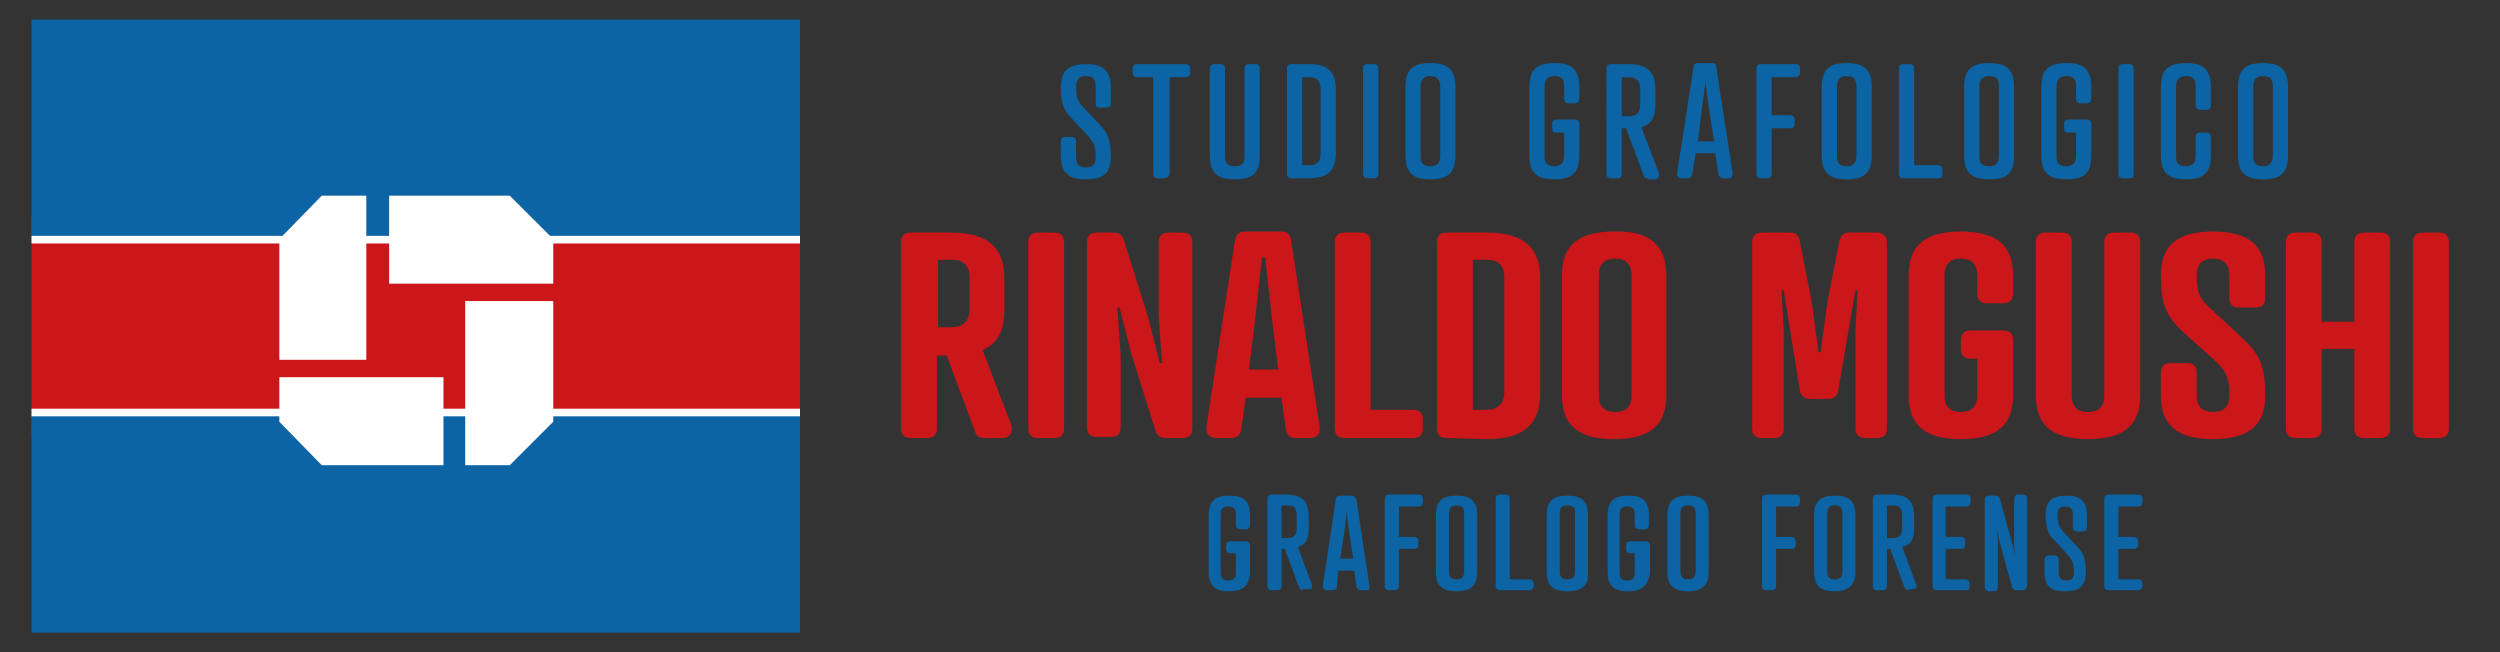 <?xml version="1.0" encoding="UTF-8"?> <!-- Generator: Adobe Illustrator 24.1.0, SVG Export Plug-In . SVG Version: 6.00 Build 0) --> <svg xmlns="http://www.w3.org/2000/svg" xmlns:xlink="http://www.w3.org/1999/xlink" version="1.1" id="Livello_1" x="0px" y="0px" viewBox="0 0 230 60" style="enable-background:new 0 0 230 60;" xml:space="preserve"><rect x="0" y="0" width="230" height="60" fill="#333333" stroke="none"/> <style type="text/css"> .st0{fill:#0C64A4;} .st1{fill:#CB161A;} .st2{fill:#FFFFFF;} </style> <g> <path class="st0" d="M113.1,54.4c-1.3,0-1.9-0.5-1.9-1.8v-5.2c0-1.3,0.6-1.8,1.9-1.8c1.3,0,1.9,0.5,1.9,1.8v0.9 c0,0.2-0.1,0.4-0.4,0.4h-0.5c-0.2,0-0.4-0.1-0.4-0.4v-0.9c0-0.5-0.1-0.8-0.7-0.8c-0.6,0-0.7,0.3-0.7,0.8v5.2c0,0.5,0.1,0.8,0.7,0.8 c0.6,0,0.7-0.3,0.7-0.8v-1.7h-0.5c-0.2,0-0.4-0.1-0.4-0.4v-0.3c0-0.2,0.1-0.4,0.4-0.4h1.4c0.2,0,0.4,0.1,0.4,0.4v2.4 C115,53.8,114.4,54.4,113.1,54.4z"></path> <path class="st0" d="M119.9,54.3c-0.2,0-0.3-0.1-0.4-0.3l-1.3-3.5h-0.3v3.4c0,0.2-0.1,0.4-0.4,0.4h-0.5c-0.2,0-0.4-0.1-0.4-0.4v-8 c0-0.2,0.1-0.4,0.4-0.4h1.3c1.5,0,2.1,0.6,2.1,2v1c0,0.8-0.1,1.6-1,1.8l1.3,3.5c0,0.1,0,0.2,0,0.3c-0.1,0.1-0.2,0.1-0.3,0.1H119.9z M117.9,49.5h0.5c0.7,0,0.9-0.3,0.9-1v-1c0-0.6-0.1-1-0.9-1h-0.5V49.5z"></path> <path class="st0" d="M125.7,54.3h-0.5c-0.2,0-0.3-0.1-0.4-0.3l-0.2-1.5h-1.5L123,54c0,0.2-0.2,0.3-0.4,0.3h-0.5 c-0.1,0-0.2,0-0.3-0.1c-0.1-0.1-0.1-0.2-0.1-0.3l1.2-8c0-0.2,0.2-0.3,0.4-0.3h1.1c0.1,0,0.3,0.1,0.4,0.4l1.2,8c0,0.1,0,0.2-0.1,0.3 C125.9,54.3,125.8,54.3,125.7,54.3z M123.3,51.4h1.2l-0.4-2.6l-0.2-1.7l-0.2,1.7L123.3,51.4z"></path> <path class="st0" d="M128.3,54.3h-0.5c-0.2,0-0.4-0.1-0.4-0.4v-8c0-0.2,0.1-0.4,0.4-0.4h2.7c0.2,0,0.4,0.1,0.4,0.4v0.3 c0,0.2-0.1,0.4-0.4,0.4h-1.8v2.8h1.4c0.2,0,0.4,0.1,0.4,0.4v0.3c0,0.2-0.1,0.4-0.4,0.4h-1.4v3.5C128.6,54.2,128.5,54.3,128.3,54.3z "></path> <path class="st0" d="M134,54.4c-1.3,0-1.9-0.5-1.9-1.8v-5.2c0-1.3,0.6-1.8,1.9-1.8c1.3,0,1.9,0.5,1.9,1.8v5.2 C135.9,53.8,135.4,54.4,134,54.4z M134,46.5c-0.6,0-0.7,0.3-0.7,0.8v5.2c0,0.5,0.1,0.8,0.7,0.8c0.6,0,0.7-0.3,0.7-0.8v-5.2 C134.7,46.8,134.6,46.5,134,46.5z"></path> <path class="st0" d="M140.7,54.3H138c-0.2,0-0.4-0.1-0.4-0.4v-8c0-0.2,0.1-0.4,0.4-0.4h0.5c0.2,0,0.4,0.1,0.4,0.4v7.4h1.8 c0.2,0,0.4,0.1,0.4,0.4v0.3C141,54.2,140.9,54.3,140.7,54.3z"></path> <path class="st0" d="M144.2,54.4c-1.3,0-1.9-0.5-1.9-1.8v-5.2c0-1.3,0.6-1.8,1.9-1.8c1.3,0,1.9,0.5,1.9,1.8v5.2 C146.2,53.8,145.6,54.4,144.2,54.4z M144.2,46.5c-0.6,0-0.7,0.3-0.7,0.8v5.2c0,0.5,0.1,0.8,0.7,0.8c0.6,0,0.7-0.3,0.7-0.8v-5.2 C145,46.8,144.8,46.5,144.2,46.5z"></path> <path class="st0" d="M149.8,54.4c-1.3,0-1.9-0.5-1.9-1.8v-5.2c0-1.3,0.6-1.8,1.9-1.8c1.3,0,1.9,0.5,1.9,1.8v0.9 c0,0.2-0.1,0.4-0.4,0.4h-0.5c-0.2,0-0.4-0.1-0.4-0.4v-0.9c0-0.5-0.1-0.8-0.7-0.8s-0.7,0.3-0.7,0.8v5.2c0,0.5,0.1,0.8,0.7,0.8 s0.7-0.3,0.7-0.8v-1.7H150c-0.2,0-0.4-0.1-0.4-0.4v-0.3c0-0.2,0.1-0.4,0.4-0.4h1.4c0.2,0,0.4,0.1,0.4,0.4v2.4 C151.7,53.8,151.1,54.4,149.8,54.4z"></path> <path class="st0" d="M155.3,54.4c-1.3,0-1.9-0.5-1.9-1.8v-5.2c0-1.3,0.6-1.8,1.9-1.8c1.3,0,1.9,0.5,1.9,1.8v5.2 C157.2,53.8,156.7,54.4,155.3,54.4z M155.3,46.5c-0.6,0-0.7,0.3-0.7,0.8v5.2c0,0.5,0.1,0.8,0.7,0.8c0.6,0,0.7-0.3,0.7-0.8v-5.2 C156,46.8,155.9,46.5,155.3,46.5z"></path> <path class="st0" d="M163,54.3h-0.5c-0.2,0-0.4-0.1-0.4-0.4v-8c0-0.2,0.1-0.4,0.4-0.4h2.7c0.2,0,0.4,0.1,0.4,0.4v0.3 c0,0.2-0.1,0.4-0.4,0.4h-1.8v2.8h1.4c0.2,0,0.4,0.1,0.4,0.4v0.3c0,0.2-0.1,0.4-0.4,0.4h-1.4v3.5C163.4,54.2,163.2,54.3,163,54.3z"></path> <path class="st0" d="M168.8,54.4c-1.3,0-1.9-0.5-1.9-1.8v-5.2c0-1.3,0.6-1.8,1.9-1.8c1.3,0,1.9,0.5,1.9,1.8v5.2 C170.7,53.8,170.1,54.4,168.8,54.4z M168.8,46.5c-0.6,0-0.7,0.3-0.7,0.8v5.2c0,0.5,0.1,0.8,0.7,0.8c0.6,0,0.7-0.3,0.7-0.8v-5.2 C169.5,46.8,169.4,46.5,168.8,46.5z"></path> <path class="st0" d="M175.6,54.3c-0.2,0-0.3-0.1-0.4-0.3l-1.3-3.5h-0.3v3.4c0,0.2-0.1,0.4-0.4,0.4h-0.5c-0.2,0-0.4-0.1-0.4-0.4v-8 c0-0.2,0.1-0.4,0.4-0.4h1.3c1.5,0,2.1,0.6,2.1,2v1c0,0.8-0.1,1.6-1.1,1.8l1.3,3.5c0,0.1,0,0.2,0,0.3c-0.1,0.1-0.2,0.1-0.3,0.1 H175.6z M173.6,49.5h0.5c0.7,0,0.9-0.3,0.9-1v-1c0-0.6-0.1-1-0.9-1h-0.5V49.5z"></path> <path class="st0" d="M180.9,54.3h-2.7c-0.2,0-0.4-0.1-0.4-0.4v-8c0-0.2,0.1-0.4,0.4-0.4h2.7c0.2,0,0.4,0.1,0.4,0.4v0.3 c0,0.2-0.1,0.4-0.4,0.4H179v2.8h1.4c0.2,0,0.4,0.1,0.4,0.4v0.3c0,0.2-0.1,0.4-0.4,0.4H179v2.8h1.8c0.2,0,0.4,0.1,0.4,0.4v0.3 C181.2,54.2,181.1,54.3,180.9,54.3z"></path> <path class="st0" d="M186.1,54.3h-0.6c-0.2,0-0.3-0.1-0.4-0.3l-1.2-4.4l-0.2-0.9l0.1,1v4.3c0,0.2-0.1,0.4-0.4,0.4h-0.4 c-0.2,0-0.4-0.1-0.4-0.4v-8c0-0.2,0.1-0.4,0.4-0.4h0.6c0.2,0,0.3,0.1,0.4,0.3l1.2,4.4l0.2,0.9l-0.1-1v-4.3c0-0.2,0.1-0.4,0.4-0.4 h0.4c0.2,0,0.4,0.1,0.4,0.4v8C186.4,54.2,186.3,54.3,186.1,54.3z"></path> <path class="st0" d="M190,54.4c-1.4,0-1.9-0.5-1.9-1.8v-1.1c0-0.2,0.1-0.4,0.4-0.4h0.5c0.2,0,0.4,0.1,0.4,0.4v1.1 c0,0.5,0.1,0.8,0.7,0.8c0.5,0,0.7-0.2,0.7-0.8c0-0.7-0.1-1-0.6-1.6l-1.2-1.3c-0.5-0.5-0.8-1-0.8-2.3c0-1.3,0.6-1.8,1.9-1.8 c1.3,0,1.9,0.5,1.9,1.8v1.1c0,0.2-0.1,0.4-0.4,0.4h-0.5c-0.2,0-0.4-0.1-0.4-0.4v-1.1c0-0.6-0.2-0.8-0.7-0.8c-0.6,0-0.7,0.3-0.7,0.8 c0,0.7,0.1,1,0.6,1.6l0,0l1.2,1.3c0.5,0.5,0.8,1,0.8,2.3C191.9,53.8,191.4,54.4,190,54.4z"></path> <path class="st0" d="M196.6,54.3H194c-0.2,0-0.4-0.1-0.4-0.4v-8c0-0.2,0.1-0.4,0.4-0.4h2.7c0.2,0,0.4,0.1,0.4,0.4v0.3 c0,0.2-0.1,0.4-0.4,0.4h-1.8v2.8h1.4c0.2,0,0.4,0.1,0.4,0.4v0.3c0,0.2-0.1,0.4-0.4,0.4h-1.4v2.8h1.8c0.2,0,0.4,0.1,0.4,0.4v0.3 C197,54.2,196.9,54.3,196.6,54.3z"></path> </g> <g> <path class="st0" d="M99.9,16.5c-1.6,0-2.3-0.6-2.3-2.2V13c0-0.3,0.2-0.4,0.4-0.4h0.6c0.3,0,0.4,0.2,0.4,0.4v1.4c0,0.6,0.1,1,0.9,1 c0.8,0,0.9-0.4,0.9-1c0-0.9-0.1-1.2-0.7-1.9l-1.5-1.6c-0.6-0.6-1-1.2-1-2.8c0-1.6,0.7-2.2,2.3-2.2c1.6,0,2.3,0.6,2.3,2.2v1.4 c0,0.3-0.1,0.4-0.4,0.4h-0.6c-0.3,0-0.4-0.1-0.4-0.4V8c0-0.6-0.1-1-0.9-1C99.2,7,99,7.4,99,8c0,0.9,0.1,1.3,0.7,1.9l1.5,1.6 c0.6,0.6,1,1.3,1,2.8C102.2,15.9,101.6,16.5,99.9,16.5z"></path> <path class="st0" d="M107.1,16.4h-0.6c-0.3,0-0.4-0.2-0.4-0.4V7.1h-1.5c-0.3,0-0.4-0.2-0.4-0.4V6.3c0-0.3,0.2-0.4,0.4-0.4h4.5 c0.3,0,0.4,0.2,0.4,0.4v0.4c0,0.3-0.2,0.4-0.4,0.4h-1.5V16C107.5,16.3,107.3,16.4,107.1,16.4z"></path> <path class="st0" d="M113.6,16.5c-1.6,0-2.3-0.6-2.3-2.2v-8c0-0.3,0.2-0.4,0.4-0.4h0.6c0.3,0,0.4,0.2,0.4,0.4v8c0,0.6,0.1,1,0.9,1 s0.9-0.4,0.9-1v-8c0-0.3,0.2-0.4,0.4-0.4h0.6c0.3,0,0.4,0.2,0.4,0.4v8C115.9,15.9,115.3,16.5,113.6,16.5z"></path> <path class="st0" d="M120.4,16.4h-1.6c-0.3,0-0.4-0.2-0.4-0.4V6.3c0-0.3,0.2-0.4,0.4-0.4h1.6c1.8,0,2.5,0.7,2.5,2.4V14 C122.9,15.7,122.2,16.4,120.4,16.4z M119.8,15.2h0.6c0.9,0,1.1-0.4,1.1-1.2V8.3c0-0.7-0.2-1.2-1.1-1.2h-0.6V15.2z"></path> <path class="st0" d="M126.4,16.4h-0.6c-0.3,0-0.4-0.2-0.4-0.4V6.3c0-0.3,0.2-0.4,0.4-0.4h0.6c0.3,0,0.4,0.2,0.4,0.4V16 C126.8,16.3,126.6,16.4,126.4,16.4z"></path> <path class="st0" d="M131.6,16.5c-1.6,0-2.3-0.6-2.3-2.2V8c0-1.6,0.7-2.2,2.3-2.2c1.6,0,2.3,0.6,2.3,2.2v6.3 C133.9,15.9,133.2,16.5,131.6,16.5z M131.6,7c-0.7,0-0.9,0.4-0.9,1v6.3c0,0.6,0.1,1,0.9,1c0.7,0,0.9-0.4,0.9-1V8 C132.5,7.4,132.3,7,131.6,7z"></path> <path class="st0" d="M143,16.5c-1.6,0-2.3-0.6-2.3-2.2V8c0-1.6,0.7-2.2,2.3-2.2c1.6,0,2.3,0.6,2.3,2.2v1.1c0,0.3-0.2,0.4-0.4,0.4 h-0.6c-0.3,0-0.4-0.2-0.4-0.4V8c0-0.6-0.1-1-0.9-1c-0.7,0-0.9,0.4-0.9,1v6.3c0,0.6,0.1,1,0.9,1c0.7,0,0.9-0.4,0.9-1v-2.1h-0.7 c-0.3,0-0.4-0.1-0.4-0.4v-0.4c0-0.3,0.2-0.4,0.4-0.4h1.7c0.3,0,0.4,0.2,0.4,0.4v2.9C145.3,15.9,144.6,16.5,143,16.5z"></path> <path class="st0" d="M151.6,16.4c-0.3,0-0.4-0.2-0.4-0.3l-1.6-4.3h-0.4V16c0,0.3-0.2,0.4-0.4,0.4h-0.6c-0.3,0-0.4-0.2-0.4-0.4V6.3 c0-0.3,0.2-0.4,0.4-0.4h1.6c1.8,0,2.5,0.7,2.5,2.4v1.2c0,1-0.2,1.9-1.3,2.2l1.6,4.2c0.1,0.1,0,0.3,0,0.4c-0.1,0.1-0.2,0.2-0.3,0.2 H151.6z M149.2,10.7h0.6c0.9,0,1.1-0.4,1.1-1.2V8.3c0-0.7-0.2-1.2-1.1-1.2h-0.6V10.7z"></path> <path class="st0" d="M159.1,16.4h-0.6c-0.2,0-0.4-0.2-0.4-0.4l-0.3-1.9H156l-0.3,1.9c0,0.2-0.2,0.4-0.4,0.4h-0.6 c-0.1,0-0.2,0-0.3-0.1c-0.1-0.1-0.1-0.2-0.1-0.4l1.5-9.7c0-0.3,0.2-0.4,0.4-0.4h1.3c0.3,0,0.4,0.1,0.4,0.4l1.5,9.7 c0,0.1,0,0.3-0.1,0.4C159.3,16.4,159.2,16.4,159.1,16.4z M156.2,13h1.5l-0.5-3.2l-0.3-2.2l-0.3,2.2L156.2,13z"></path> <path class="st0" d="M162.5,16.4H162c-0.3,0-0.4-0.2-0.4-0.4V6.3c0-0.3,0.2-0.4,0.4-0.4h3.2c0.3,0,0.4,0.2,0.4,0.4v0.4 c0,0.3-0.2,0.4-0.4,0.4H163v3.5h1.7c0.3,0,0.4,0.2,0.4,0.4v0.4c0,0.3-0.2,0.4-0.4,0.4H163V16C163,16.3,162.8,16.4,162.5,16.4z"></path> <path class="st0" d="M169.9,16.5c-1.6,0-2.3-0.6-2.3-2.2V8c0-1.6,0.7-2.2,2.3-2.2c1.6,0,2.3,0.6,2.3,2.2v6.3 C172.2,15.9,171.5,16.5,169.9,16.5z M169.9,7c-0.7,0-0.9,0.4-0.9,1v6.3c0,0.6,0.1,1,0.9,1c0.7,0,0.9-0.4,0.9-1V8 C170.8,7.4,170.6,7,169.9,7z"></path> <path class="st0" d="M178.3,16.4h-3.2c-0.3,0-0.4-0.2-0.4-0.4V6.3c0-0.3,0.2-0.4,0.4-0.4h0.6c0.3,0,0.4,0.2,0.4,0.4v8.9h2.2 c0.3,0,0.4,0.2,0.4,0.4V16C178.7,16.3,178.6,16.4,178.3,16.4z"></path> <path class="st0" d="M183,16.5c-1.6,0-2.3-0.6-2.3-2.2V8c0-1.6,0.7-2.2,2.3-2.2c1.6,0,2.3,0.6,2.3,2.2v6.3 C185.3,15.9,184.7,16.5,183,16.5z M183,7c-0.7,0-0.9,0.4-0.9,1v6.3c0,0.6,0.1,1,0.9,1c0.7,0,0.9-0.4,0.9-1V8 C183.9,7.4,183.8,7,183,7z"></path> <path class="st0" d="M190.1,16.5c-1.6,0-2.3-0.6-2.3-2.2V8c0-1.6,0.7-2.2,2.3-2.2c1.6,0,2.3,0.6,2.3,2.2v1.1c0,0.3-0.2,0.4-0.4,0.4 h-0.6c-0.3,0-0.4-0.2-0.4-0.4V8c0-0.6-0.1-1-0.9-1c-0.7,0-0.9,0.4-0.9,1v6.3c0,0.6,0.1,1,0.9,1c0.7,0,0.9-0.4,0.9-1v-2.1h-0.7 c-0.3,0-0.4-0.1-0.4-0.4v-0.4c0-0.3,0.2-0.4,0.4-0.4h1.7c0.3,0,0.4,0.2,0.4,0.4v2.9C192.4,15.9,191.8,16.5,190.1,16.5z"></path> <path class="st0" d="M195.9,16.4h-0.6c-0.3,0-0.4-0.2-0.4-0.4V6.3c0-0.3,0.2-0.4,0.4-0.4h0.6c0.3,0,0.4,0.2,0.4,0.4V16 C196.3,16.3,196.2,16.4,195.9,16.4z"></path> <path class="st0" d="M201.1,16.5c-1.6,0-2.3-0.6-2.3-2.2V8c0-1.6,0.7-2.2,2.3-2.2c1.6,0,2.3,0.6,2.3,2.2v1.7c0,0.3-0.2,0.4-0.4,0.4 h-0.6c-0.3,0-0.4-0.2-0.4-0.4V8c0-0.6-0.1-1-0.9-1c-0.7,0-0.9,0.4-0.9,1v6.3c0,0.6,0.1,1,0.9,1c0.7,0,0.9-0.4,0.9-1v-1.7 c0-0.3,0.2-0.4,0.4-0.4h0.6c0.3,0,0.4,0.2,0.4,0.4v1.7C203.4,15.9,202.7,16.5,201.1,16.5z"></path> <path class="st0" d="M208.2,16.5c-1.6,0-2.3-0.6-2.3-2.2V8c0-1.6,0.7-2.2,2.3-2.2c1.6,0,2.3,0.6,2.3,2.2v6.3 C210.5,15.9,209.8,16.5,208.2,16.5z M208.2,7c-0.7,0-0.9,0.4-0.9,1v6.3c0,0.6,0.1,1,0.9,1c0.7,0,0.9-0.4,0.9-1V8 C209.1,7.4,209,7,208.2,7z"></path> </g> <g> <path class="st1" d="M90.4,32.2L93,39c0.2,0.5,0.1,1.3-0.8,1.3h-1.6c-0.5,0-0.8-0.2-0.9-0.6l-2.6-7h-0.9v6.7c0,0.6-0.3,0.9-0.9,0.9 h-1.5c-0.6,0-0.9-0.3-0.9-0.9V22.3c0-0.6,0.3-0.9,0.9-0.9h3.7c3.4,0,4.9,1.4,4.9,4.2v3C92.4,30.4,91.8,31.6,90.4,32.2z M87.6,30.1 c1.1,0,1.6-0.7,1.6-1.6v-3c0-0.9-0.4-1.6-1.6-1.6h-1.3v6.2C86.3,30.1,87.6,30.1,87.6,30.1z"></path> <path class="st1" d="M97.9,39.4c0,0.6-0.3,0.9-0.9,0.9h-1.5c-0.6,0-0.9-0.3-0.9-0.9V22.3c0-0.6,0.3-0.9,0.9-0.9H97 c0.6,0,0.9,0.3,0.9,0.9V39.4z"></path> <path class="st1" d="M106.6,22.3c0-0.6,0.3-0.9,0.9-0.9h1.3c0.6,0,0.9,0.3,0.9,0.9v17.1c0,0.6-0.3,0.9-0.9,0.9h-1.6 c-0.5,0-0.8-0.3-0.9-0.7l-2.2-7l-1.1-4.3h-0.2l0.3,4.4v6.6c0,0.6-0.3,0.9-0.9,0.9h-1.3c-0.6,0-0.9-0.3-0.9-0.9v-17 c0-0.6,0.3-0.9,0.9-0.9h1.6c0.5,0,0.8,0.3,0.9,0.7l2.2,7l1.1,4.3h0.2l-0.3-4.4V22.3z"></path> <path class="st1" d="M118.3,39.5l-0.4-2.9h-3.3l-0.4,2.9c-0.1,0.6-0.5,0.8-0.9,0.8h-1.4c-0.7,0-1-0.5-0.9-1.1l2.6-17 c0.1-0.6,0.4-0.9,0.9-0.9h3.4c0.5,0,0.8,0.2,0.9,0.9l2.6,17c0.1,0.7-0.2,1.1-0.9,1.1h-1.4C118.8,40.3,118.4,40.1,118.3,39.5z M114.9,34h2.7l-0.5-4l-0.7-6.3h-0.3l-0.7,6.3L114.9,34z"></path> <path class="st1" d="M126.1,37.7h3.9c0.6,0,0.9,0.3,0.9,0.9v0.8c0,0.6-0.3,0.9-0.9,0.9h-6.3c-0.6,0-0.9-0.3-0.9-0.9V22.3 c0-0.6,0.3-0.9,0.9-0.9h1.5c0.6,0,0.9,0.3,0.9,0.9C126.1,22.3,126.1,37.7,126.1,37.7z"></path> <path class="st1" d="M133.1,40.3c-0.6,0-0.9-0.3-0.9-0.9V22.3c0-0.6,0.3-0.9,0.9-0.9h3.7c3.4,0,4.9,1.4,4.9,4.2v10.6 c0,2.8-1.5,4.2-4.9,4.2L133.1,40.3L133.1,40.3z M136.8,37.7c1.1,0,1.6-0.7,1.6-1.6V25.5c0-0.9-0.4-1.6-1.6-1.6h-1.3v13.8H136.8z"></path> <path class="st1" d="M153.3,25.3v11.1c0,2.7-1.5,4-4.8,4s-4.8-1.3-4.8-4V25.3c0-2.7,1.5-4,4.8-4C151.8,21.2,153.3,22.6,153.3,25.3z M147.1,25.3v11.1c0,0.9,0.4,1.5,1.5,1.5s1.5-0.6,1.5-1.5V25.3c0-0.9-0.4-1.5-1.5-1.5S147.1,24.4,147.1,25.3z"></path> <path class="st1" d="M166.5,36.7c-0.5,0-0.8-0.3-0.9-0.7l-1.5-9.3h-0.2l0.2,3.7v9c0,0.6-0.3,0.9-0.9,0.9h-1.1 c-0.6,0-0.9-0.3-0.9-0.9V22.3c0-0.6,0.3-0.9,0.9-0.9h2.6c0.6,0,0.8,0.3,0.9,0.9l1.1,5.6l0.6,4.5h0.2l0.6-4.5l1.1-5.6 c0.1-0.6,0.4-0.9,0.9-0.9h2.6c0.5,0,0.9,0.3,0.9,0.9v17.1c0,0.6-0.3,0.9-0.9,0.9h-1.1c-0.6,0-0.9-0.3-0.9-0.9v-9l0.2-3.7h-0.2 l-1.6,9.3c-0.1,0.4-0.3,0.7-0.9,0.7H166.5z"></path> <path class="st1" d="M184.3,30.4c0.6,0,0.9,0.3,0.9,0.9v5.1c0,2.7-1.5,4-4.8,4s-4.8-1.3-4.8-4V25.3c0-2.7,1.5-4,4.8-4 s4.8,1.3,4.8,4V27c0,0.6-0.3,0.9-0.9,0.9h-1.5c-0.6,0-0.9-0.3-0.9-0.9v-1.7c0-0.9-0.4-1.5-1.5-1.5s-1.5,0.6-1.5,1.5v11.1 c0,0.9,0.4,1.5,1.5,1.5s1.5-0.6,1.5-1.5V33h-0.6c-0.6,0-0.9-0.3-0.9-0.9v-0.8c0-0.6,0.3-0.9,0.9-0.9 C181.3,30.4,184.3,30.4,184.3,30.4z"></path> <path class="st1" d="M187.3,22.3c0-0.6,0.3-0.9,0.9-0.9h1.5c0.6,0,0.9,0.3,0.9,0.9v14.1c0,0.9,0.4,1.5,1.5,1.5s1.5-0.6,1.5-1.5 V22.3c0-0.6,0.3-0.9,0.9-0.9h1.5c0.6,0,0.9,0.3,0.9,0.9v14.1c0,2.7-1.5,4-4.8,4s-4.8-1.3-4.8-4L187.3,22.3L187.3,22.3z"></path> <path class="st1" d="M203.5,28.5l2.9,2.7c1.6,1.5,2,2.7,2,5.2c0,2.7-1.5,4-4.8,4s-4.8-1.3-4.8-4v-2.1c0-0.6,0.3-0.9,0.9-0.9h1.5 c0.6,0,0.9,0.3,0.9,0.9v2.1c0,0.9,0.4,1.5,1.5,1.5s1.5-0.6,1.5-1.5c0-1.5-0.2-2.2-1.3-3.2l-3-2.7c-1.6-1.5-2-2.7-2-5.2 c0-2.7,1.5-4,4.8-4s4.8,1.3,4.8,4v2.1c0,0.6-0.3,0.9-0.9,0.9H206c-0.6,0-0.9-0.3-0.9-0.9v-2.1c0-0.9-0.4-1.5-1.5-1.5 s-1.5,0.6-1.5,1.5C202.1,26.8,202.3,27.5,203.5,28.5z"></path> <path class="st1" d="M213.6,29.6h3v-7.3c0-0.6,0.3-0.9,0.9-0.9h1.5c0.6,0,0.9,0.3,0.9,0.9v17.1c0,0.6-0.3,0.9-0.9,0.9h-1.5 c-0.6,0-0.9-0.3-0.9-0.9v-7.3h-3v7.3c0,0.6-0.3,0.9-0.9,0.9h-1.5c-0.6,0-0.9-0.3-0.9-0.9V22.3c0-0.6,0.3-0.9,0.9-0.9h1.5 c0.6,0,0.9,0.3,0.9,0.9V29.6z"></path> <path class="st1" d="M225.3,39.4c0,0.6-0.3,0.9-0.9,0.9h-1.5c-0.6,0-0.9-0.3-0.9-0.9V22.3c0-0.6,0.3-0.9,0.9-0.9h1.5 c0.6,0,0.9,0.3,0.9,0.9V39.4z"></path> </g> <g> <rect x="2.9" y="19.9" class="st1" width="70.7" height="20.2"></rect> <rect x="2.9" y="1.8" class="st0" width="70.7" height="20.2"></rect> <rect x="2.9" y="38" class="st0" width="70.7" height="20.2"></rect> <g> <polygon class="st2" points="33.7,33.1 25.7,33.1 25.7,22 29.6,18 33.7,18 "></polygon> <polygon class="st2" points="35.8,26.1 35.8,18 46.9,18 50.9,22 50.9,26.1 "></polygon> <polygon class="st2" points="42.8,27.7 50.9,27.7 50.9,38.8 46.9,42.8 42.8,42.8 "></polygon> <polygon class="st2" points="40.8,34.7 40.8,42.8 29.6,42.8 25.7,38.8 25.7,34.7 "></polygon> </g> <g> <rect x="2.9" y="21.7" class="st2" width="70.7" height="0.7"></rect> </g> <g> <rect x="2.9" y="37.6" class="st2" width="70.7" height="0.7"></rect> </g> </g> </svg> 
